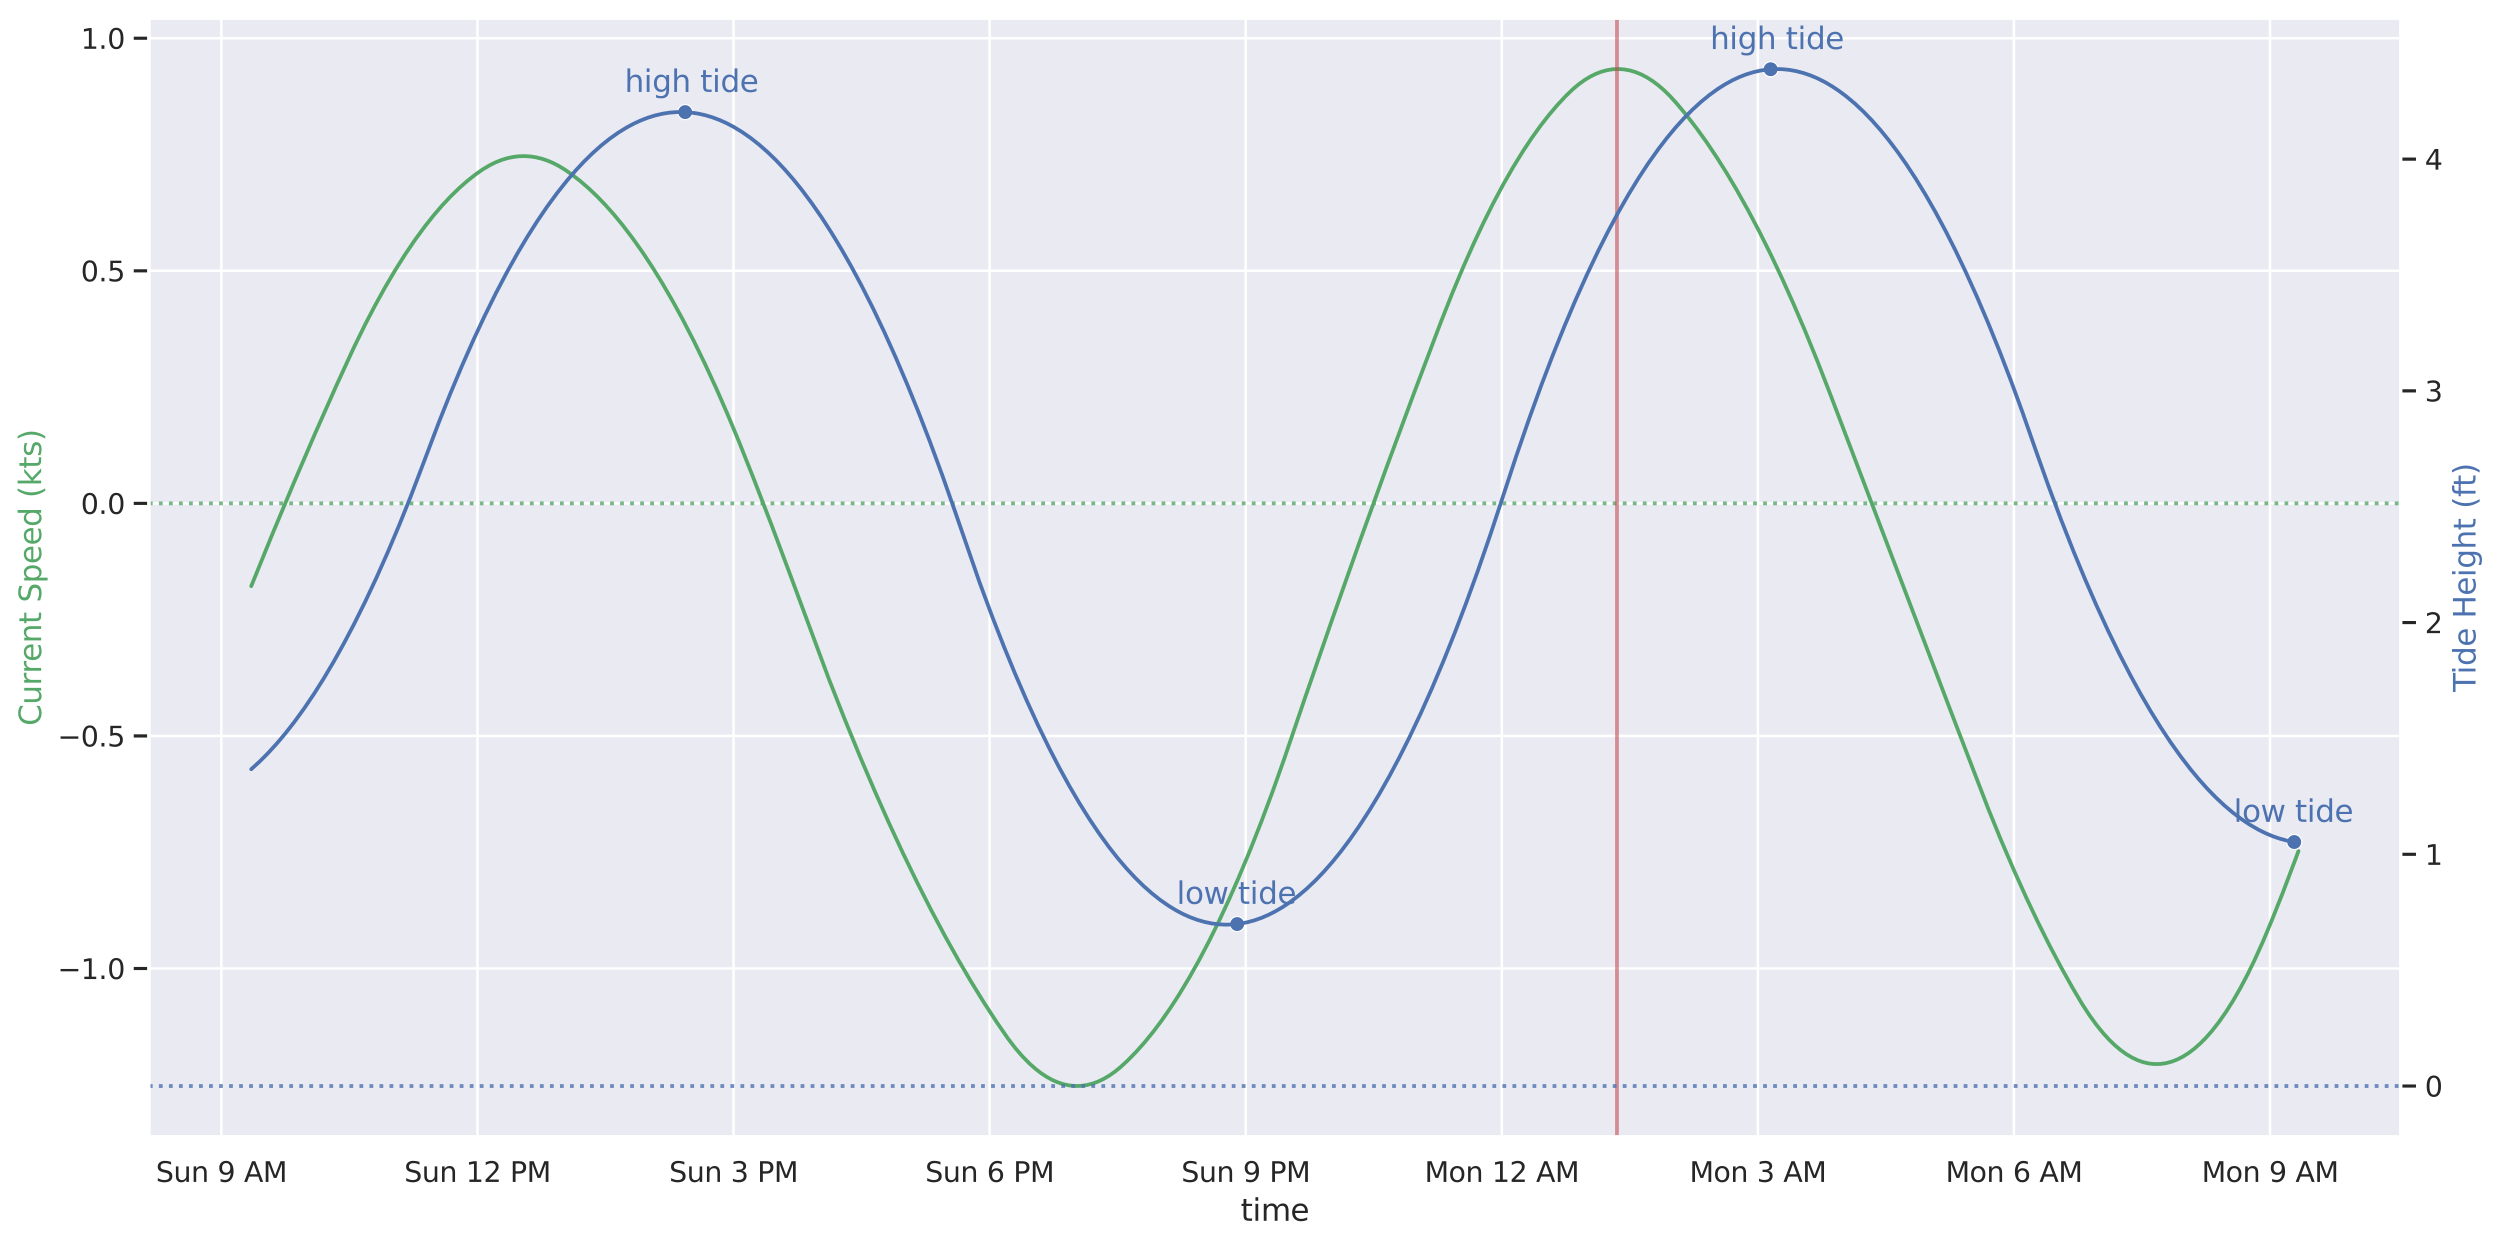 <?xml version="1.0" encoding="utf-8" standalone="no"?>
<!DOCTYPE svg PUBLIC "-//W3C//DTD SVG 1.1//EN"
  "http://www.w3.org/Graphics/SVG/1.1/DTD/svg11.dtd">
<svg xmlns:xlink="http://www.w3.org/1999/xlink" width="991.137pt" height="493.68pt" viewBox="0 0 991.137 493.68" xmlns="http://www.w3.org/2000/svg" version="1.1">
 <defs>
  <style type="text/css">*{stroke-linejoin: round; stroke-linecap: butt}</style>
 </defs>
 <g id="figure_1">
  <g id="patch_1">
   <path d="M 0 493.68 
L 991.137 493.68 
L 991.137 0 
L 0 0 
z
" style="fill: #ffffff"/>
  </g>
  <g id="axes_1">
   <g id="patch_2">
    <path d="M 59.025 450.72 
L 951.825 450.72 
L 951.825 7.2 
L 59.025 7.2 
z
" style="fill: #eaeaf2"/>
   </g>
   <g id="matplotlib.axis_1">
    <g id="xtick_1">
     <g id="line2d_1">
      <path d="M 87.762 450.72 
L 87.762 7.2 
" clip-path="url(#p9cfb0e0f2b)" style="fill: none; stroke: #ffffff; stroke-linecap: round"/>
     </g>
     <g id="text_1">
      <!-- Sun 9 AM -->
      <g style="fill: #262626" transform="translate(61.796 468.578) scale(0.11 -0.11)">
       <defs>
        <path id="DejaVuSans-53" d="M 3425 4513 
L 3425 3897 
Q 3066 4069 2747 4153 
Q 2428 4238 2131 4238 
Q 1616 4238 1336 4038 
Q 1056 3838 1056 3469 
Q 1056 3159 1242 3001 
Q 1428 2844 1947 2747 
L 2328 2669 
Q 3034 2534 3370 2195 
Q 3706 1856 3706 1288 
Q 3706 609 3251 259 
Q 2797 -91 1919 -91 
Q 1588 -91 1214 -16 
Q 841 59 441 206 
L 441 856 
Q 825 641 1194 531 
Q 1563 422 1919 422 
Q 2459 422 2753 634 
Q 3047 847 3047 1241 
Q 3047 1584 2836 1778 
Q 2625 1972 2144 2069 
L 1759 2144 
Q 1053 2284 737 2584 
Q 422 2884 422 3419 
Q 422 4038 858 4394 
Q 1294 4750 2059 4750 
Q 2388 4750 2728 4690 
Q 3069 4631 3425 4513 
z
" transform="scale(0.016)"/>
        <path id="DejaVuSans-75" d="M 544 1381 
L 544 3500 
L 1119 3500 
L 1119 1403 
Q 1119 906 1312 657 
Q 1506 409 1894 409 
Q 2359 409 2629 706 
Q 2900 1003 2900 1516 
L 2900 3500 
L 3475 3500 
L 3475 0 
L 2900 0 
L 2900 538 
Q 2691 219 2414 64 
Q 2138 -91 1772 -91 
Q 1169 -91 856 284 
Q 544 659 544 1381 
z
M 1991 3584 
L 1991 3584 
z
" transform="scale(0.016)"/>
        <path id="DejaVuSans-6e" d="M 3513 2113 
L 3513 0 
L 2938 0 
L 2938 2094 
Q 2938 2591 2744 2837 
Q 2550 3084 2163 3084 
Q 1697 3084 1428 2787 
Q 1159 2491 1159 1978 
L 1159 0 
L 581 0 
L 581 3500 
L 1159 3500 
L 1159 2956 
Q 1366 3272 1645 3428 
Q 1925 3584 2291 3584 
Q 2894 3584 3203 3211 
Q 3513 2838 3513 2113 
z
" transform="scale(0.016)"/>
        <path id="DejaVuSans-20" transform="scale(0.016)"/>
        <path id="DejaVuSans-39" d="M 703 97 
L 703 672 
Q 941 559 1184 500 
Q 1428 441 1663 441 
Q 2288 441 2617 861 
Q 2947 1281 2994 2138 
Q 2813 1869 2534 1725 
Q 2256 1581 1919 1581 
Q 1219 1581 811 2004 
Q 403 2428 403 3163 
Q 403 3881 828 4315 
Q 1253 4750 1959 4750 
Q 2769 4750 3195 4129 
Q 3622 3509 3622 2328 
Q 3622 1225 3098 567 
Q 2575 -91 1691 -91 
Q 1453 -91 1209 -44 
Q 966 3 703 97 
z
M 1959 2075 
Q 2384 2075 2632 2365 
Q 2881 2656 2881 3163 
Q 2881 3666 2632 3958 
Q 2384 4250 1959 4250 
Q 1534 4250 1286 3958 
Q 1038 3666 1038 3163 
Q 1038 2656 1286 2365 
Q 1534 2075 1959 2075 
z
" transform="scale(0.016)"/>
        <path id="DejaVuSans-41" d="M 2188 4044 
L 1331 1722 
L 3047 1722 
L 2188 4044 
z
M 1831 4666 
L 2547 4666 
L 4325 0 
L 3669 0 
L 3244 1197 
L 1141 1197 
L 716 0 
L 50 0 
L 1831 4666 
z
" transform="scale(0.016)"/>
        <path id="DejaVuSans-4d" d="M 628 4666 
L 1569 4666 
L 2759 1491 
L 3956 4666 
L 4897 4666 
L 4897 0 
L 4281 0 
L 4281 4097 
L 3078 897 
L 2444 897 
L 1241 4097 
L 1241 0 
L 628 0 
L 628 4666 
z
" transform="scale(0.016)"/>
       </defs>
       <use xlink:href="#DejaVuSans-53"/>
       <use xlink:href="#DejaVuSans-75" x="63.477"/>
       <use xlink:href="#DejaVuSans-6e" x="126.855"/>
       <use xlink:href="#DejaVuSans-20" x="190.234"/>
       <use xlink:href="#DejaVuSans-39" x="222.021"/>
       <use xlink:href="#DejaVuSans-20" x="285.645"/>
       <use xlink:href="#DejaVuSans-41" x="317.432"/>
       <use xlink:href="#DejaVuSans-4d" x="385.84"/>
      </g>
     </g>
    </g>
    <g id="xtick_2">
     <g id="line2d_2">
      <path d="M 189.287 450.72 
L 189.287 7.2 
" clip-path="url(#p9cfb0e0f2b)" style="fill: none; stroke: #ffffff; stroke-linecap: round"/>
     </g>
     <g id="text_2">
      <!-- Sun 12 PM -->
      <g style="fill: #262626" transform="translate(160.268 468.578) scale(0.11 -0.11)">
       <defs>
        <path id="DejaVuSans-31" d="M 794 531 
L 1825 531 
L 1825 4091 
L 703 3866 
L 703 4441 
L 1819 4666 
L 2450 4666 
L 2450 531 
L 3481 531 
L 3481 0 
L 794 0 
L 794 531 
z
" transform="scale(0.016)"/>
        <path id="DejaVuSans-32" d="M 1228 531 
L 3431 531 
L 3431 0 
L 469 0 
L 469 531 
Q 828 903 1448 1529 
Q 2069 2156 2228 2338 
Q 2531 2678 2651 2914 
Q 2772 3150 2772 3378 
Q 2772 3750 2511 3984 
Q 2250 4219 1831 4219 
Q 1534 4219 1204 4116 
Q 875 4013 500 3803 
L 500 4441 
Q 881 4594 1212 4672 
Q 1544 4750 1819 4750 
Q 2544 4750 2975 4387 
Q 3406 4025 3406 3419 
Q 3406 3131 3298 2873 
Q 3191 2616 2906 2266 
Q 2828 2175 2409 1742 
Q 1991 1309 1228 531 
z
" transform="scale(0.016)"/>
        <path id="DejaVuSans-50" d="M 1259 4147 
L 1259 2394 
L 2053 2394 
Q 2494 2394 2734 2622 
Q 2975 2850 2975 3272 
Q 2975 3691 2734 3919 
Q 2494 4147 2053 4147 
L 1259 4147 
z
M 628 4666 
L 2053 4666 
Q 2838 4666 3239 4311 
Q 3641 3956 3641 3272 
Q 3641 2581 3239 2228 
Q 2838 1875 2053 1875 
L 1259 1875 
L 1259 0 
L 628 0 
L 628 4666 
z
" transform="scale(0.016)"/>
       </defs>
       <use xlink:href="#DejaVuSans-53"/>
       <use xlink:href="#DejaVuSans-75" x="63.477"/>
       <use xlink:href="#DejaVuSans-6e" x="126.855"/>
       <use xlink:href="#DejaVuSans-20" x="190.234"/>
       <use xlink:href="#DejaVuSans-31" x="222.021"/>
       <use xlink:href="#DejaVuSans-32" x="285.645"/>
       <use xlink:href="#DejaVuSans-20" x="349.268"/>
       <use xlink:href="#DejaVuSans-50" x="381.055"/>
       <use xlink:href="#DejaVuSans-4d" x="441.357"/>
      </g>
     </g>
    </g>
    <g id="xtick_3">
     <g id="line2d_3">
      <path d="M 290.812 450.72 
L 290.812 7.2 
" clip-path="url(#p9cfb0e0f2b)" style="fill: none; stroke: #ffffff; stroke-linecap: round"/>
     </g>
     <g id="text_3">
      <!-- Sun 3 PM -->
      <g style="fill: #262626" transform="translate(265.292 468.578) scale(0.11 -0.11)">
       <defs>
        <path id="DejaVuSans-33" d="M 2597 2516 
Q 3050 2419 3304 2112 
Q 3559 1806 3559 1356 
Q 3559 666 3084 287 
Q 2609 -91 1734 -91 
Q 1441 -91 1130 -33 
Q 819 25 488 141 
L 488 750 
Q 750 597 1062 519 
Q 1375 441 1716 441 
Q 2309 441 2620 675 
Q 2931 909 2931 1356 
Q 2931 1769 2642 2001 
Q 2353 2234 1838 2234 
L 1294 2234 
L 1294 2753 
L 1863 2753 
Q 2328 2753 2575 2939 
Q 2822 3125 2822 3475 
Q 2822 3834 2567 4026 
Q 2313 4219 1838 4219 
Q 1578 4219 1281 4162 
Q 984 4106 628 3988 
L 628 4550 
Q 988 4650 1302 4700 
Q 1616 4750 1894 4750 
Q 2613 4750 3031 4423 
Q 3450 4097 3450 3541 
Q 3450 3153 3228 2886 
Q 3006 2619 2597 2516 
z
" transform="scale(0.016)"/>
       </defs>
       <use xlink:href="#DejaVuSans-53"/>
       <use xlink:href="#DejaVuSans-75" x="63.477"/>
       <use xlink:href="#DejaVuSans-6e" x="126.855"/>
       <use xlink:href="#DejaVuSans-20" x="190.234"/>
       <use xlink:href="#DejaVuSans-33" x="222.021"/>
       <use xlink:href="#DejaVuSans-20" x="285.645"/>
       <use xlink:href="#DejaVuSans-50" x="317.432"/>
       <use xlink:href="#DejaVuSans-4d" x="377.734"/>
      </g>
     </g>
    </g>
    <g id="xtick_4">
     <g id="line2d_4">
      <path d="M 392.337 450.72 
L 392.337 7.2 
" clip-path="url(#p9cfb0e0f2b)" style="fill: none; stroke: #ffffff; stroke-linecap: round"/>
     </g>
     <g id="text_4">
      <!-- Sun 6 PM -->
      <g style="fill: #262626" transform="translate(366.817 468.578) scale(0.11 -0.11)">
       <defs>
        <path id="DejaVuSans-36" d="M 2113 2584 
Q 1688 2584 1439 2293 
Q 1191 2003 1191 1497 
Q 1191 994 1439 701 
Q 1688 409 2113 409 
Q 2538 409 2786 701 
Q 3034 994 3034 1497 
Q 3034 2003 2786 2293 
Q 2538 2584 2113 2584 
z
M 3366 4563 
L 3366 3988 
Q 3128 4100 2886 4159 
Q 2644 4219 2406 4219 
Q 1781 4219 1451 3797 
Q 1122 3375 1075 2522 
Q 1259 2794 1537 2939 
Q 1816 3084 2150 3084 
Q 2853 3084 3261 2657 
Q 3669 2231 3669 1497 
Q 3669 778 3244 343 
Q 2819 -91 2113 -91 
Q 1303 -91 875 529 
Q 447 1150 447 2328 
Q 447 3434 972 4092 
Q 1497 4750 2381 4750 
Q 2619 4750 2861 4703 
Q 3103 4656 3366 4563 
z
" transform="scale(0.016)"/>
       </defs>
       <use xlink:href="#DejaVuSans-53"/>
       <use xlink:href="#DejaVuSans-75" x="63.477"/>
       <use xlink:href="#DejaVuSans-6e" x="126.855"/>
       <use xlink:href="#DejaVuSans-20" x="190.234"/>
       <use xlink:href="#DejaVuSans-36" x="222.021"/>
       <use xlink:href="#DejaVuSans-20" x="285.645"/>
       <use xlink:href="#DejaVuSans-50" x="317.432"/>
       <use xlink:href="#DejaVuSans-4d" x="377.734"/>
      </g>
     </g>
    </g>
    <g id="xtick_5">
     <g id="line2d_5">
      <path d="M 493.862 450.72 
L 493.862 7.2 
" clip-path="url(#p9cfb0e0f2b)" style="fill: none; stroke: #ffffff; stroke-linecap: round"/>
     </g>
     <g id="text_5">
      <!-- Sun 9 PM -->
      <g style="fill: #262626" transform="translate(468.342 468.578) scale(0.11 -0.11)">
       <use xlink:href="#DejaVuSans-53"/>
       <use xlink:href="#DejaVuSans-75" x="63.477"/>
       <use xlink:href="#DejaVuSans-6e" x="126.855"/>
       <use xlink:href="#DejaVuSans-20" x="190.234"/>
       <use xlink:href="#DejaVuSans-39" x="222.021"/>
       <use xlink:href="#DejaVuSans-20" x="285.645"/>
       <use xlink:href="#DejaVuSans-50" x="317.432"/>
       <use xlink:href="#DejaVuSans-4d" x="377.734"/>
      </g>
     </g>
    </g>
    <g id="xtick_6">
     <g id="line2d_6">
      <path d="M 595.387 450.72 
L 595.387 7.2 
" clip-path="url(#p9cfb0e0f2b)" style="fill: none; stroke: #ffffff; stroke-linecap: round"/>
     </g>
     <g id="text_6">
      <!-- Mon 12 AM -->
      <g style="fill: #262626" transform="translate(564.788 468.578) scale(0.11 -0.11)">
       <defs>
        <path id="DejaVuSans-6f" d="M 1959 3097 
Q 1497 3097 1228 2736 
Q 959 2375 959 1747 
Q 959 1119 1226 758 
Q 1494 397 1959 397 
Q 2419 397 2687 759 
Q 2956 1122 2956 1747 
Q 2956 2369 2687 2733 
Q 2419 3097 1959 3097 
z
M 1959 3584 
Q 2709 3584 3137 3096 
Q 3566 2609 3566 1747 
Q 3566 888 3137 398 
Q 2709 -91 1959 -91 
Q 1206 -91 779 398 
Q 353 888 353 1747 
Q 353 2609 779 3096 
Q 1206 3584 1959 3584 
z
" transform="scale(0.016)"/>
       </defs>
       <use xlink:href="#DejaVuSans-4d"/>
       <use xlink:href="#DejaVuSans-6f" x="86.279"/>
       <use xlink:href="#DejaVuSans-6e" x="147.461"/>
       <use xlink:href="#DejaVuSans-20" x="210.84"/>
       <use xlink:href="#DejaVuSans-31" x="242.627"/>
       <use xlink:href="#DejaVuSans-32" x="306.25"/>
       <use xlink:href="#DejaVuSans-20" x="369.873"/>
       <use xlink:href="#DejaVuSans-41" x="401.66"/>
       <use xlink:href="#DejaVuSans-4d" x="470.068"/>
      </g>
     </g>
    </g>
    <g id="xtick_7">
     <g id="line2d_7">
      <path d="M 696.912 450.72 
L 696.912 7.2 
" clip-path="url(#p9cfb0e0f2b)" style="fill: none; stroke: #ffffff; stroke-linecap: round"/>
     </g>
     <g id="text_7">
      <!-- Mon 3 AM -->
      <g style="fill: #262626" transform="translate(669.813 468.578) scale(0.11 -0.11)">
       <use xlink:href="#DejaVuSans-4d"/>
       <use xlink:href="#DejaVuSans-6f" x="86.279"/>
       <use xlink:href="#DejaVuSans-6e" x="147.461"/>
       <use xlink:href="#DejaVuSans-20" x="210.84"/>
       <use xlink:href="#DejaVuSans-33" x="242.627"/>
       <use xlink:href="#DejaVuSans-20" x="306.25"/>
       <use xlink:href="#DejaVuSans-41" x="338.037"/>
       <use xlink:href="#DejaVuSans-4d" x="406.445"/>
      </g>
     </g>
    </g>
    <g id="xtick_8">
     <g id="line2d_8">
      <path d="M 798.437 450.72 
L 798.437 7.2 
" clip-path="url(#p9cfb0e0f2b)" style="fill: none; stroke: #ffffff; stroke-linecap: round"/>
     </g>
     <g id="text_8">
      <!-- Mon 6 AM -->
      <g style="fill: #262626" transform="translate(771.338 468.578) scale(0.11 -0.11)">
       <use xlink:href="#DejaVuSans-4d"/>
       <use xlink:href="#DejaVuSans-6f" x="86.279"/>
       <use xlink:href="#DejaVuSans-6e" x="147.461"/>
       <use xlink:href="#DejaVuSans-20" x="210.84"/>
       <use xlink:href="#DejaVuSans-36" x="242.627"/>
       <use xlink:href="#DejaVuSans-20" x="306.25"/>
       <use xlink:href="#DejaVuSans-41" x="338.037"/>
       <use xlink:href="#DejaVuSans-4d" x="406.445"/>
      </g>
     </g>
    </g>
    <g id="xtick_9">
     <g id="line2d_9">
      <path d="M 899.962 450.72 
L 899.962 7.2 
" clip-path="url(#p9cfb0e0f2b)" style="fill: none; stroke: #ffffff; stroke-linecap: round"/>
     </g>
     <g id="text_9">
      <!-- Mon 9 AM -->
      <g style="fill: #262626" transform="translate(872.863 468.578) scale(0.11 -0.11)">
       <use xlink:href="#DejaVuSans-4d"/>
       <use xlink:href="#DejaVuSans-6f" x="86.279"/>
       <use xlink:href="#DejaVuSans-6e" x="147.461"/>
       <use xlink:href="#DejaVuSans-20" x="210.84"/>
       <use xlink:href="#DejaVuSans-39" x="242.627"/>
       <use xlink:href="#DejaVuSans-20" x="306.25"/>
       <use xlink:href="#DejaVuSans-41" x="338.037"/>
       <use xlink:href="#DejaVuSans-4d" x="406.445"/>
      </g>
     </g>
    </g>
    <g id="text_10">
     <!-- time -->
     <g style="fill: #262626" transform="translate(491.87 483.984) scale(0.12 -0.12)">
      <defs>
       <path id="DejaVuSans-74" d="M 1172 4494 
L 1172 3500 
L 2356 3500 
L 2356 3053 
L 1172 3053 
L 1172 1153 
Q 1172 725 1289 603 
Q 1406 481 1766 481 
L 2356 481 
L 2356 0 
L 1766 0 
Q 1100 0 847 248 
Q 594 497 594 1153 
L 594 3053 
L 172 3053 
L 172 3500 
L 594 3500 
L 594 4494 
L 1172 4494 
z
" transform="scale(0.016)"/>
       <path id="DejaVuSans-69" d="M 603 3500 
L 1178 3500 
L 1178 0 
L 603 0 
L 603 3500 
z
M 603 4863 
L 1178 4863 
L 1178 4134 
L 603 4134 
L 603 4863 
z
" transform="scale(0.016)"/>
       <path id="DejaVuSans-6d" d="M 3328 2828 
Q 3544 3216 3844 3400 
Q 4144 3584 4550 3584 
Q 5097 3584 5394 3201 
Q 5691 2819 5691 2113 
L 5691 0 
L 5113 0 
L 5113 2094 
Q 5113 2597 4934 2840 
Q 4756 3084 4391 3084 
Q 3944 3084 3684 2787 
Q 3425 2491 3425 1978 
L 3425 0 
L 2847 0 
L 2847 2094 
Q 2847 2600 2669 2842 
Q 2491 3084 2119 3084 
Q 1678 3084 1418 2786 
Q 1159 2488 1159 1978 
L 1159 0 
L 581 0 
L 581 3500 
L 1159 3500 
L 1159 2956 
Q 1356 3278 1631 3431 
Q 1906 3584 2284 3584 
Q 2666 3584 2933 3390 
Q 3200 3197 3328 2828 
z
" transform="scale(0.016)"/>
       <path id="DejaVuSans-65" d="M 3597 1894 
L 3597 1613 
L 953 1613 
Q 991 1019 1311 708 
Q 1631 397 2203 397 
Q 2534 397 2845 478 
Q 3156 559 3463 722 
L 3463 178 
Q 3153 47 2828 -22 
Q 2503 -91 2169 -91 
Q 1331 -91 842 396 
Q 353 884 353 1716 
Q 353 2575 817 3079 
Q 1281 3584 2069 3584 
Q 2775 3584 3186 3129 
Q 3597 2675 3597 1894 
z
M 3022 2063 
Q 3016 2534 2758 2815 
Q 2500 3097 2075 3097 
Q 1594 3097 1305 2825 
Q 1016 2553 972 2059 
L 3022 2063 
z
" transform="scale(0.016)"/>
      </defs>
      <use xlink:href="#DejaVuSans-74"/>
      <use xlink:href="#DejaVuSans-69" x="39.209"/>
      <use xlink:href="#DejaVuSans-6d" x="66.992"/>
      <use xlink:href="#DejaVuSans-65" x="164.404"/>
     </g>
    </g>
   </g>
   <g id="matplotlib.axis_2">
    <g id="ytick_1">
     <g id="line2d_10">
      <path d="M 59.025 383.968 
L 951.825 383.968 
" clip-path="url(#p9cfb0e0f2b)" style="fill: none; stroke: #ffffff; stroke-linecap: round"/>
     </g>
     <g id="line2d_11">
      <defs>
       <path id="md23dcc9865" d="M 0 0 
L -6 0 
" style="stroke: #262626; stroke-width: 1.25"/>
      </defs>
      <g>
       <use xlink:href="#md23dcc9865" x="59.025" y="383.968" style="fill: #262626; stroke: #262626; stroke-width: 1.25"/>
      </g>
     </g>
     <g id="text_11">
      <!-- −1.0 -->
      <g style="fill: #262626" transform="translate(22.814 388.147) scale(0.11 -0.11)">
       <defs>
        <path id="DejaVuSans-2212" d="M 678 2272 
L 4684 2272 
L 4684 1741 
L 678 1741 
L 678 2272 
z
" transform="scale(0.016)"/>
        <path id="DejaVuSans-2e" d="M 684 794 
L 1344 794 
L 1344 0 
L 684 0 
L 684 794 
z
" transform="scale(0.016)"/>
        <path id="DejaVuSans-30" d="M 2034 4250 
Q 1547 4250 1301 3770 
Q 1056 3291 1056 2328 
Q 1056 1369 1301 889 
Q 1547 409 2034 409 
Q 2525 409 2770 889 
Q 3016 1369 3016 2328 
Q 3016 3291 2770 3770 
Q 2525 4250 2034 4250 
z
M 2034 4750 
Q 2819 4750 3233 4129 
Q 3647 3509 3647 2328 
Q 3647 1150 3233 529 
Q 2819 -91 2034 -91 
Q 1250 -91 836 529 
Q 422 1150 422 2328 
Q 422 3509 836 4129 
Q 1250 4750 2034 4750 
z
" transform="scale(0.016)"/>
       </defs>
       <use xlink:href="#DejaVuSans-2212"/>
       <use xlink:href="#DejaVuSans-31" x="83.789"/>
       <use xlink:href="#DejaVuSans-2e" x="147.412"/>
       <use xlink:href="#DejaVuSans-30" x="179.199"/>
      </g>
     </g>
    </g>
    <g id="ytick_2">
     <g id="line2d_12">
      <path d="M 59.025 291.768 
L 951.825 291.768 
" clip-path="url(#p9cfb0e0f2b)" style="fill: none; stroke: #ffffff; stroke-linecap: round"/>
     </g>
     <g id="line2d_13">
      <g>
       <use xlink:href="#md23dcc9865" x="59.025" y="291.768" style="fill: #262626; stroke: #262626; stroke-width: 1.25"/>
      </g>
     </g>
     <g id="text_12">
      <!-- −0.5 -->
      <g style="fill: #262626" transform="translate(22.814 295.947) scale(0.11 -0.11)">
       <defs>
        <path id="DejaVuSans-35" d="M 691 4666 
L 3169 4666 
L 3169 4134 
L 1269 4134 
L 1269 2991 
Q 1406 3038 1543 3061 
Q 1681 3084 1819 3084 
Q 2600 3084 3056 2656 
Q 3513 2228 3513 1497 
Q 3513 744 3044 326 
Q 2575 -91 1722 -91 
Q 1428 -91 1123 -41 
Q 819 9 494 109 
L 494 744 
Q 775 591 1075 516 
Q 1375 441 1709 441 
Q 2250 441 2565 725 
Q 2881 1009 2881 1497 
Q 2881 1984 2565 2268 
Q 2250 2553 1709 2553 
Q 1456 2553 1204 2497 
Q 953 2441 691 2322 
L 691 4666 
z
" transform="scale(0.016)"/>
       </defs>
       <use xlink:href="#DejaVuSans-2212"/>
       <use xlink:href="#DejaVuSans-30" x="83.789"/>
       <use xlink:href="#DejaVuSans-2e" x="147.412"/>
       <use xlink:href="#DejaVuSans-35" x="179.199"/>
      </g>
     </g>
    </g>
    <g id="ytick_3">
     <g id="line2d_14">
      <path d="M 59.025 199.567 
L 951.825 199.567 
" clip-path="url(#p9cfb0e0f2b)" style="fill: none; stroke: #ffffff; stroke-linecap: round"/>
     </g>
     <g id="line2d_15">
      <g>
       <use xlink:href="#md23dcc9865" x="59.025" y="199.567" style="fill: #262626; stroke: #262626; stroke-width: 1.25"/>
      </g>
     </g>
     <g id="text_13">
      <!-- 0.0 -->
      <g style="fill: #262626" transform="translate(32.031 203.746) scale(0.11 -0.11)">
       <use xlink:href="#DejaVuSans-30"/>
       <use xlink:href="#DejaVuSans-2e" x="63.623"/>
       <use xlink:href="#DejaVuSans-30" x="95.41"/>
      </g>
     </g>
    </g>
    <g id="ytick_4">
     <g id="line2d_16">
      <path d="M 59.025 107.367 
L 951.825 107.367 
" clip-path="url(#p9cfb0e0f2b)" style="fill: none; stroke: #ffffff; stroke-linecap: round"/>
     </g>
     <g id="line2d_17">
      <g>
       <use xlink:href="#md23dcc9865" x="59.025" y="107.367" style="fill: #262626; stroke: #262626; stroke-width: 1.25"/>
      </g>
     </g>
     <g id="text_14">
      <!-- 0.5 -->
      <g style="fill: #262626" transform="translate(32.031 111.546) scale(0.11 -0.11)">
       <use xlink:href="#DejaVuSans-30"/>
       <use xlink:href="#DejaVuSans-2e" x="63.623"/>
       <use xlink:href="#DejaVuSans-35" x="95.41"/>
      </g>
     </g>
    </g>
    <g id="ytick_5">
     <g id="line2d_18">
      <path d="M 59.025 15.166 
L 951.825 15.166 
" clip-path="url(#p9cfb0e0f2b)" style="fill: none; stroke: #ffffff; stroke-linecap: round"/>
     </g>
     <g id="line2d_19">
      <g>
       <use xlink:href="#md23dcc9865" x="59.025" y="15.166" style="fill: #262626; stroke: #262626; stroke-width: 1.25"/>
      </g>
     </g>
     <g id="text_15">
      <!-- 1.0 -->
      <g style="fill: #262626" transform="translate(32.031 19.345) scale(0.11 -0.11)">
       <use xlink:href="#DejaVuSans-31"/>
       <use xlink:href="#DejaVuSans-2e" x="63.623"/>
       <use xlink:href="#DejaVuSans-30" x="95.41"/>
      </g>
     </g>
    </g>
    <g id="text_16">
     <!-- Current Speed (kts) -->
     <g style="fill: #55a868" transform="translate(16.318 287.751) rotate(-90) scale(0.12 -0.12)">
      <defs>
       <path id="DejaVuSans-43" d="M 4122 4306 
L 4122 3641 
Q 3803 3938 3442 4084 
Q 3081 4231 2675 4231 
Q 1875 4231 1450 3742 
Q 1025 3253 1025 2328 
Q 1025 1406 1450 917 
Q 1875 428 2675 428 
Q 3081 428 3442 575 
Q 3803 722 4122 1019 
L 4122 359 
Q 3791 134 3420 21 
Q 3050 -91 2638 -91 
Q 1578 -91 968 557 
Q 359 1206 359 2328 
Q 359 3453 968 4101 
Q 1578 4750 2638 4750 
Q 3056 4750 3426 4639 
Q 3797 4528 4122 4306 
z
" transform="scale(0.016)"/>
       <path id="DejaVuSans-72" d="M 2631 2963 
Q 2534 3019 2420 3045 
Q 2306 3072 2169 3072 
Q 1681 3072 1420 2755 
Q 1159 2438 1159 1844 
L 1159 0 
L 581 0 
L 581 3500 
L 1159 3500 
L 1159 2956 
Q 1341 3275 1631 3429 
Q 1922 3584 2338 3584 
Q 2397 3584 2469 3576 
Q 2541 3569 2628 3553 
L 2631 2963 
z
" transform="scale(0.016)"/>
       <path id="DejaVuSans-70" d="M 1159 525 
L 1159 -1331 
L 581 -1331 
L 581 3500 
L 1159 3500 
L 1159 2969 
Q 1341 3281 1617 3432 
Q 1894 3584 2278 3584 
Q 2916 3584 3314 3078 
Q 3713 2572 3713 1747 
Q 3713 922 3314 415 
Q 2916 -91 2278 -91 
Q 1894 -91 1617 61 
Q 1341 213 1159 525 
z
M 3116 1747 
Q 3116 2381 2855 2742 
Q 2594 3103 2138 3103 
Q 1681 3103 1420 2742 
Q 1159 2381 1159 1747 
Q 1159 1113 1420 752 
Q 1681 391 2138 391 
Q 2594 391 2855 752 
Q 3116 1113 3116 1747 
z
" transform="scale(0.016)"/>
       <path id="DejaVuSans-64" d="M 2906 2969 
L 2906 4863 
L 3481 4863 
L 3481 0 
L 2906 0 
L 2906 525 
Q 2725 213 2448 61 
Q 2172 -91 1784 -91 
Q 1150 -91 751 415 
Q 353 922 353 1747 
Q 353 2572 751 3078 
Q 1150 3584 1784 3584 
Q 2172 3584 2448 3432 
Q 2725 3281 2906 2969 
z
M 947 1747 
Q 947 1113 1208 752 
Q 1469 391 1925 391 
Q 2381 391 2643 752 
Q 2906 1113 2906 1747 
Q 2906 2381 2643 2742 
Q 2381 3103 1925 3103 
Q 1469 3103 1208 2742 
Q 947 2381 947 1747 
z
" transform="scale(0.016)"/>
       <path id="DejaVuSans-28" d="M 1984 4856 
Q 1566 4138 1362 3434 
Q 1159 2731 1159 2009 
Q 1159 1288 1364 580 
Q 1569 -128 1984 -844 
L 1484 -844 
Q 1016 -109 783 600 
Q 550 1309 550 2009 
Q 550 2706 781 3412 
Q 1013 4119 1484 4856 
L 1984 4856 
z
" transform="scale(0.016)"/>
       <path id="DejaVuSans-6b" d="M 581 4863 
L 1159 4863 
L 1159 1991 
L 2875 3500 
L 3609 3500 
L 1753 1863 
L 3688 0 
L 2938 0 
L 1159 1709 
L 1159 0 
L 581 0 
L 581 4863 
z
" transform="scale(0.016)"/>
       <path id="DejaVuSans-73" d="M 2834 3397 
L 2834 2853 
Q 2591 2978 2328 3040 
Q 2066 3103 1784 3103 
Q 1356 3103 1142 2972 
Q 928 2841 928 2578 
Q 928 2378 1081 2264 
Q 1234 2150 1697 2047 
L 1894 2003 
Q 2506 1872 2764 1633 
Q 3022 1394 3022 966 
Q 3022 478 2636 193 
Q 2250 -91 1575 -91 
Q 1294 -91 989 -36 
Q 684 19 347 128 
L 347 722 
Q 666 556 975 473 
Q 1284 391 1588 391 
Q 1994 391 2212 530 
Q 2431 669 2431 922 
Q 2431 1156 2273 1281 
Q 2116 1406 1581 1522 
L 1381 1569 
Q 847 1681 609 1914 
Q 372 2147 372 2553 
Q 372 3047 722 3315 
Q 1072 3584 1716 3584 
Q 2034 3584 2315 3537 
Q 2597 3491 2834 3397 
z
" transform="scale(0.016)"/>
       <path id="DejaVuSans-29" d="M 513 4856 
L 1013 4856 
Q 1481 4119 1714 3412 
Q 1947 2706 1947 2009 
Q 1947 1309 1714 600 
Q 1481 -109 1013 -844 
L 513 -844 
Q 928 -128 1133 580 
Q 1338 1288 1338 2009 
Q 1338 2731 1133 3434 
Q 928 4138 513 4856 
z
" transform="scale(0.016)"/>
      </defs>
      <use xlink:href="#DejaVuSans-43"/>
      <use xlink:href="#DejaVuSans-75" x="69.824"/>
      <use xlink:href="#DejaVuSans-72" x="133.203"/>
      <use xlink:href="#DejaVuSans-72" x="172.566"/>
      <use xlink:href="#DejaVuSans-65" x="211.43"/>
      <use xlink:href="#DejaVuSans-6e" x="272.953"/>
      <use xlink:href="#DejaVuSans-74" x="336.332"/>
      <use xlink:href="#DejaVuSans-20" x="375.541"/>
      <use xlink:href="#DejaVuSans-53" x="407.328"/>
      <use xlink:href="#DejaVuSans-70" x="470.805"/>
      <use xlink:href="#DejaVuSans-65" x="534.281"/>
      <use xlink:href="#DejaVuSans-65" x="595.805"/>
      <use xlink:href="#DejaVuSans-64" x="657.328"/>
      <use xlink:href="#DejaVuSans-20" x="720.805"/>
      <use xlink:href="#DejaVuSans-28" x="752.592"/>
      <use xlink:href="#DejaVuSans-6b" x="791.605"/>
      <use xlink:href="#DejaVuSans-74" x="849.516"/>
      <use xlink:href="#DejaVuSans-73" x="888.725"/>
      <use xlink:href="#DejaVuSans-29" x="940.824"/>
     </g>
    </g>
   </g>
   <g id="PolyCollection_1"/>
   <g id="line2d_20">
    <path d="M 99.607 232.375 
L 108.067 211.56 
L 116.528 191.335 
L 124.988 171.701 
L 133.448 152.657 
L 140.217 137.927 
L 144.729 128.72 
L 148.677 121.135 
L 152.625 113.988 
L 156.573 107.281 
L 160.522 101.013 
L 164.47 95.184 
L 168.418 89.795 
L 171.802 85.525 
L 175.186 81.577 
L 178.571 77.952 
L 181.955 74.65 
L 185.339 71.67 
L 188.723 69.013 
L 191.543 67.053 
L 194.363 65.396 
L 196.619 64.3 
L 198.876 63.408 
L 201.132 62.721 
L 203.388 62.238 
L 205.644 61.96 
L 207.9 61.886 
L 210.156 62.017 
L 212.412 62.353 
L 214.668 62.892 
L 216.924 63.637 
L 219.181 64.585 
L 221.437 65.738 
L 223.693 67.096 
L 226.513 69.045 
L 229.897 71.66 
L 233.281 74.575 
L 236.665 77.788 
L 240.05 81.3 
L 243.434 85.111 
L 246.818 89.221 
L 250.766 94.393 
L 254.714 99.973 
L 258.663 105.959 
L 262.611 112.352 
L 266.559 119.152 
L 270.507 126.359 
L 275.019 135.094 
L 279.532 144.359 
L 284.044 154.157 
L 288.556 164.486 
L 293.068 175.346 
L 298.709 189.547 
L 306.041 208.542 
L 313.937 229.634 
L 328.602 269.163 
L 334.806 284.936 
L 341.011 300.074 
L 346.651 313.286 
L 352.291 325.973 
L 357.932 338.136 
L 363.572 349.774 
L 369.212 360.888 
L 374.852 371.477 
L 379.929 380.559 
L 385.005 389.216 
L 390.081 397.448 
L 395.157 405.256 
L 399.67 411.806 
L 402.49 415.481 
L 405.31 418.755 
L 408.13 421.63 
L 410.386 423.641 
L 412.642 425.396 
L 414.898 426.895 
L 417.154 428.137 
L 419.411 429.124 
L 421.667 429.854 
L 423.923 430.328 
L 426.179 430.546 
L 428.435 430.507 
L 430.691 430.212 
L 432.947 429.662 
L 435.203 428.854 
L 437.459 427.791 
L 439.716 426.472 
L 441.972 424.896 
L 444.228 423.064 
L 447.048 420.463 
L 450.432 417.014 
L 453.816 413.211 
L 457.2 409.053 
L 460.585 404.542 
L 463.969 399.677 
L 467.353 394.457 
L 471.301 387.921 
L 475.249 380.902 
L 479.198 373.402 
L 483.146 365.42 
L 487.094 356.956 
L 491.042 348.01 
L 495.554 337.196 
L 500.067 325.752 
L 504.579 313.68 
L 509.091 300.978 
L 517.551 276.17 
L 528.268 245.216 
L 538.985 214.918 
L 549.701 185.276 
L 560.418 156.291 
L 571.134 127.963 
L 575.646 116.532 
L 580.159 105.753 
L 584.107 96.855 
L 588.055 88.457 
L 592.003 80.557 
L 595.951 73.156 
L 599.9 66.254 
L 603.848 59.851 
L 607.232 54.76 
L 610.616 50.035 
L 614 45.677 
L 617.384 41.685 
L 620.769 38.059 
L 623.589 35.344 
L 625.845 33.451 
L 628.101 31.813 
L 630.357 30.431 
L 632.613 29.305 
L 634.869 28.435 
L 637.125 27.821 
L 639.382 27.463 
L 641.638 27.36 
L 643.894 27.513 
L 646.15 27.922 
L 648.406 28.588 
L 650.662 29.508 
L 652.918 30.685 
L 655.174 32.118 
L 657.43 33.806 
L 659.687 35.75 
L 661.943 37.951 
L 664.763 41.051 
L 668.711 45.789 
L 672.659 50.906 
L 676.607 56.404 
L 680.556 62.281 
L 684.504 68.539 
L 688.452 75.177 
L 692.964 83.229 
L 697.476 91.777 
L 701.989 100.821 
L 706.501 110.362 
L 711.013 120.399 
L 715.525 130.933 
L 720.602 143.377 
L 725.678 156.449 
L 773.056 281.073 
L 788.285 320.733 
L 793.361 333.175 
L 798.437 345.021 
L 803.514 356.27 
L 808.026 365.768 
L 812.538 374.795 
L 817.05 383.35 
L 821.563 391.434 
L 825.511 398.101 
L 828.331 402.431 
L 831.151 406.326 
L 833.971 409.786 
L 836.227 412.241 
L 838.483 414.417 
L 840.74 416.316 
L 842.996 417.935 
L 845.252 419.277 
L 847.508 420.34 
L 849.764 421.125 
L 852.02 421.631 
L 854.276 421.86 
L 856.532 421.809 
L 858.788 421.481 
L 861.045 420.874 
L 863.301 419.989 
L 865.557 418.825 
L 867.813 417.384 
L 870.069 415.663 
L 872.325 413.665 
L 874.581 411.388 
L 876.837 408.833 
L 879.657 405.247 
L 882.478 401.227 
L 885.298 396.772 
L 888.118 391.882 
L 890.938 386.557 
L 893.758 380.797 
L 897.142 373.311 
L 900.526 365.217 
L 905.039 353.865 
L 910.115 340.463 
L 911.243 337.393 
L 911.243 337.393 
" clip-path="url(#p9cfb0e0f2b)" style="fill: none; stroke: #55a868; stroke-width: 1.5; stroke-linecap: round"/>
   </g>
   <g id="line2d_21">
    <path d="M 59.025 199.567 
L 951.825 199.567 
" clip-path="url(#p9cfb0e0f2b)" style="fill: none; stroke-dasharray: 1.5,2.475; stroke-dashoffset: 0; stroke: #55a868; stroke-opacity: 0.8; stroke-width: 1.5"/>
   </g>
   <g id="line2d_22">
    <path d="M 641.061 450.72 
L 641.061 7.2 
" clip-path="url(#p9cfb0e0f2b)" style="fill: none; stroke: #c44e52; stroke-opacity: 0.6; stroke-width: 1.5; stroke-linecap: round"/>
   </g>
   <g id="patch_3">
    <path d="M 59.025 450.72 
L 59.025 7.2 
" style="fill: none; stroke: #ffffff; stroke-width: 1.25; stroke-linejoin: miter; stroke-linecap: square"/>
   </g>
   <g id="patch_4">
    <path d="M 951.825 450.72 
L 951.825 7.2 
" style="fill: none; stroke: #ffffff; stroke-width: 1.25; stroke-linejoin: miter; stroke-linecap: square"/>
   </g>
   <g id="patch_5">
    <path d="M 59.025 450.72 
L 951.825 450.72 
" style="fill: none; stroke: #ffffff; stroke-width: 1.25; stroke-linejoin: miter; stroke-linecap: square"/>
   </g>
   <g id="patch_6">
    <path d="M 59.025 7.2 
L 951.825 7.2 
" style="fill: none; stroke: #ffffff; stroke-width: 1.25; stroke-linejoin: miter; stroke-linecap: square"/>
   </g>
  </g>
  <g id="axes_2">
   <g id="matplotlib.axis_3">
    <g id="ytick_6">
     <g id="line2d_23">
      <defs>
       <path id="m4a418a70da" d="M 0 0 
L 6 0 
" style="stroke: #262626; stroke-width: 1.25"/>
      </defs>
      <g>
       <use xlink:href="#m4a418a70da" x="951.825" y="430.56" style="fill: #262626; stroke: #262626; stroke-width: 1.25"/>
      </g>
     </g>
     <g id="text_17">
      <!-- 0 -->
      <g style="fill: #262626" transform="translate(961.325 434.739) scale(0.11 -0.11)">
       <use xlink:href="#DejaVuSans-30"/>
      </g>
     </g>
    </g>
    <g id="ytick_7">
     <g id="line2d_24">
      <g>
       <use xlink:href="#m4a418a70da" x="951.825" y="338.693" style="fill: #262626; stroke: #262626; stroke-width: 1.25"/>
      </g>
     </g>
     <g id="text_18">
      <!-- 1 -->
      <g style="fill: #262626" transform="translate(961.325 342.872) scale(0.11 -0.11)">
       <use xlink:href="#DejaVuSans-31"/>
      </g>
     </g>
    </g>
    <g id="ytick_8">
     <g id="line2d_25">
      <g>
       <use xlink:href="#m4a418a70da" x="951.825" y="246.826" style="fill: #262626; stroke: #262626; stroke-width: 1.25"/>
      </g>
     </g>
     <g id="text_19">
      <!-- 2 -->
      <g style="fill: #262626" transform="translate(961.325 251.006) scale(0.11 -0.11)">
       <use xlink:href="#DejaVuSans-32"/>
      </g>
     </g>
    </g>
    <g id="ytick_9">
     <g id="line2d_26">
      <g>
       <use xlink:href="#m4a418a70da" x="951.825" y="154.96" style="fill: #262626; stroke: #262626; stroke-width: 1.25"/>
      </g>
     </g>
     <g id="text_20">
      <!-- 3 -->
      <g style="fill: #262626" transform="translate(961.325 159.139) scale(0.11 -0.11)">
       <use xlink:href="#DejaVuSans-33"/>
      </g>
     </g>
    </g>
    <g id="ytick_10">
     <g id="line2d_27">
      <g>
       <use xlink:href="#m4a418a70da" x="951.825" y="63.093" style="fill: #262626; stroke: #262626; stroke-width: 1.25"/>
      </g>
     </g>
     <g id="text_21">
      <!-- 4 -->
      <g style="fill: #262626" transform="translate(961.325 67.272) scale(0.11 -0.11)">
       <defs>
        <path id="DejaVuSans-34" d="M 2419 4116 
L 825 1625 
L 2419 1625 
L 2419 4116 
z
M 2253 4666 
L 3047 4666 
L 3047 1625 
L 3713 1625 
L 3713 1100 
L 3047 1100 
L 3047 0 
L 2419 0 
L 2419 1100 
L 313 1100 
L 313 1709 
L 2253 4666 
z
" transform="scale(0.016)"/>
       </defs>
       <use xlink:href="#DejaVuSans-34"/>
      </g>
     </g>
    </g>
    <g id="text_22">
     <!-- Tide Height (ft) -->
     <g style="fill: #4c72b0" transform="translate(981.442 274.295) rotate(-90) scale(0.12 -0.12)">
      <defs>
       <path id="DejaVuSans-54" d="M -19 4666 
L 3928 4666 
L 3928 4134 
L 2272 4134 
L 2272 0 
L 1638 0 
L 1638 4134 
L -19 4134 
L -19 4666 
z
" transform="scale(0.016)"/>
       <path id="DejaVuSans-48" d="M 628 4666 
L 1259 4666 
L 1259 2753 
L 3553 2753 
L 3553 4666 
L 4184 4666 
L 4184 0 
L 3553 0 
L 3553 2222 
L 1259 2222 
L 1259 0 
L 628 0 
L 628 4666 
z
" transform="scale(0.016)"/>
       <path id="DejaVuSans-67" d="M 2906 1791 
Q 2906 2416 2648 2759 
Q 2391 3103 1925 3103 
Q 1463 3103 1205 2759 
Q 947 2416 947 1791 
Q 947 1169 1205 825 
Q 1463 481 1925 481 
Q 2391 481 2648 825 
Q 2906 1169 2906 1791 
z
M 3481 434 
Q 3481 -459 3084 -895 
Q 2688 -1331 1869 -1331 
Q 1566 -1331 1297 -1286 
Q 1028 -1241 775 -1147 
L 775 -588 
Q 1028 -725 1275 -790 
Q 1522 -856 1778 -856 
Q 2344 -856 2625 -561 
Q 2906 -266 2906 331 
L 2906 616 
Q 2728 306 2450 153 
Q 2172 0 1784 0 
Q 1141 0 747 490 
Q 353 981 353 1791 
Q 353 2603 747 3093 
Q 1141 3584 1784 3584 
Q 2172 3584 2450 3431 
Q 2728 3278 2906 2969 
L 2906 3500 
L 3481 3500 
L 3481 434 
z
" transform="scale(0.016)"/>
       <path id="DejaVuSans-68" d="M 3513 2113 
L 3513 0 
L 2938 0 
L 2938 2094 
Q 2938 2591 2744 2837 
Q 2550 3084 2163 3084 
Q 1697 3084 1428 2787 
Q 1159 2491 1159 1978 
L 1159 0 
L 581 0 
L 581 4863 
L 1159 4863 
L 1159 2956 
Q 1366 3272 1645 3428 
Q 1925 3584 2291 3584 
Q 2894 3584 3203 3211 
Q 3513 2838 3513 2113 
z
" transform="scale(0.016)"/>
       <path id="DejaVuSans-66" d="M 2375 4863 
L 2375 4384 
L 1825 4384 
Q 1516 4384 1395 4259 
Q 1275 4134 1275 3809 
L 1275 3500 
L 2222 3500 
L 2222 3053 
L 1275 3053 
L 1275 0 
L 697 0 
L 697 3053 
L 147 3053 
L 147 3500 
L 697 3500 
L 697 3744 
Q 697 4328 969 4595 
Q 1241 4863 1831 4863 
L 2375 4863 
z
" transform="scale(0.016)"/>
      </defs>
      <use xlink:href="#DejaVuSans-54"/>
      <use xlink:href="#DejaVuSans-69" x="57.959"/>
      <use xlink:href="#DejaVuSans-64" x="85.742"/>
      <use xlink:href="#DejaVuSans-65" x="149.219"/>
      <use xlink:href="#DejaVuSans-20" x="210.742"/>
      <use xlink:href="#DejaVuSans-48" x="242.529"/>
      <use xlink:href="#DejaVuSans-65" x="317.725"/>
      <use xlink:href="#DejaVuSans-69" x="379.248"/>
      <use xlink:href="#DejaVuSans-67" x="407.031"/>
      <use xlink:href="#DejaVuSans-68" x="470.508"/>
      <use xlink:href="#DejaVuSans-74" x="533.887"/>
      <use xlink:href="#DejaVuSans-20" x="573.096"/>
      <use xlink:href="#DejaVuSans-28" x="604.883"/>
      <use xlink:href="#DejaVuSans-66" x="643.896"/>
      <use xlink:href="#DejaVuSans-74" x="677.352"/>
      <use xlink:href="#DejaVuSans-29" x="716.561"/>
     </g>
    </g>
   </g>
   <g id="PolyCollection_2"/>
   <g id="PathCollection_1">
    <path d="M 271.635 47.444 
C 272.431 47.444 273.194 47.128 273.757 46.565 
C 274.319 46.003 274.635 45.239 274.635 44.444 
C 274.635 43.648 274.319 42.885 273.757 42.323 
C 273.194 41.76 272.431 41.444 271.635 41.444 
C 270.84 41.444 270.076 41.76 269.514 42.323 
C 268.951 42.885 268.635 43.648 268.635 44.444 
C 268.635 45.239 268.951 46.003 269.514 46.565 
C 270.076 47.128 270.84 47.444 271.635 47.444 
z
" clip-path="url(#p9cfb0e0f2b)" style="fill: #4c72b0; stroke: #ffffff; stroke-width: 0.48"/>
    <path d="M 490.478 369.345 
C 491.274 369.345 492.037 369.029 492.599 368.466 
C 493.162 367.904 493.478 367.141 493.478 366.345 
C 493.478 365.55 493.162 364.786 492.599 364.224 
C 492.037 363.661 491.274 363.345 490.478 363.345 
C 489.682 363.345 488.919 363.661 488.357 364.224 
C 487.794 364.786 487.478 365.55 487.478 366.345 
C 487.478 367.141 487.794 367.904 488.357 368.466 
C 488.919 369.029 489.682 369.345 490.478 369.345 
z
" clip-path="url(#p9cfb0e0f2b)" style="fill: #4c72b0; stroke: #ffffff; stroke-width: 0.48"/>
    <path d="M 701.989 30.449 
C 702.784 30.449 703.547 30.132 704.11 29.57 
C 704.673 29.007 704.989 28.244 704.989 27.449 
C 704.989 26.653 704.673 25.89 704.11 25.327 
C 703.547 24.765 702.784 24.449 701.989 24.449 
C 701.193 24.449 700.43 24.765 699.867 25.327 
C 699.305 25.89 698.989 26.653 698.989 27.449 
C 698.989 28.244 699.305 29.007 699.867 29.57 
C 700.43 30.132 701.193 30.449 701.989 30.449 
z
" clip-path="url(#p9cfb0e0f2b)" style="fill: #4c72b0; stroke: #ffffff; stroke-width: 0.48"/>
    <path d="M 909.551 336.824 
C 910.347 336.824 911.11 336.508 911.672 335.946 
C 912.235 335.383 912.551 334.62 912.551 333.824 
C 912.551 333.029 912.235 332.266 911.672 331.703 
C 911.11 331.14 910.347 330.824 909.551 330.824 
C 908.755 330.824 907.992 331.14 907.43 331.703 
C 906.867 332.266 906.551 333.029 906.551 333.824 
C 906.551 334.62 906.867 335.383 907.43 335.946 
C 907.992 336.508 908.755 336.824 909.551 336.824 
z
" clip-path="url(#p9cfb0e0f2b)" style="fill: #4c72b0; stroke: #ffffff; stroke-width: 0.48"/>
   </g>
   <g id="line2d_28">
    <path d="M 99.607 304.953 
L 102.991 301.859 
L 106.375 298.46 
L 109.759 294.757 
L 113.143 290.749 
L 116.528 286.436 
L 120.476 281.019 
L 124.424 275.187 
L 128.372 268.94 
L 132.32 262.278 
L 136.268 255.201 
L 140.217 247.71 
L 144.729 238.64 
L 149.241 229.028 
L 153.753 218.875 
L 158.266 208.179 
L 162.778 196.942 
L 167.854 183.652 
L 174.058 167.244 
L 178.571 155.944 
L 183.083 145.189 
L 187.595 134.98 
L 192.107 125.315 
L 196.619 116.196 
L 201.132 107.622 
L 205.08 100.566 
L 209.028 93.928 
L 212.976 87.707 
L 216.924 81.904 
L 220.873 76.518 
L 224.821 71.549 
L 228.205 67.622 
L 231.589 64.002 
L 234.973 60.688 
L 238.358 57.681 
L 241.742 54.981 
L 245.126 52.587 
L 248.51 50.5 
L 251.33 48.995 
L 254.15 47.703 
L 256.97 46.624 
L 259.791 45.757 
L 262.611 45.104 
L 265.431 44.663 
L 268.251 44.436 
L 271.071 44.421 
L 273.891 44.62 
L 276.711 45.031 
L 279.532 45.655 
L 282.352 46.492 
L 285.172 47.542 
L 287.992 48.805 
L 290.812 50.281 
L 294.196 52.333 
L 297.581 54.691 
L 300.965 57.357 
L 304.349 60.329 
L 307.733 63.607 
L 311.117 67.192 
L 314.501 71.084 
L 317.886 75.282 
L 321.834 80.568 
L 325.782 86.27 
L 329.73 92.391 
L 333.678 98.928 
L 337.626 105.883 
L 341.575 113.255 
L 346.087 122.192 
L 350.599 131.673 
L 355.111 141.7 
L 359.624 152.271 
L 364.136 163.388 
L 368.648 175.05 
L 373.724 188.821 
L 378.801 203.282 
L 388.389 230.999 
L 393.465 244.694 
L 397.978 256.255 
L 402.49 267.241 
L 407.002 277.65 
L 411.514 287.484 
L 416.026 296.742 
L 419.975 304.37 
L 423.923 311.557 
L 427.871 318.303 
L 431.819 324.609 
L 435.767 330.473 
L 439.716 335.896 
L 443.1 340.194 
L 446.484 344.168 
L 449.868 347.817 
L 453.252 351.143 
L 456.636 354.145 
L 460.021 356.823 
L 463.405 359.177 
L 466.225 360.891 
L 469.045 362.38 
L 471.865 363.644 
L 474.685 364.683 
L 477.505 365.497 
L 480.326 366.087 
L 483.146 366.451 
L 485.966 366.59 
L 488.786 366.505 
L 491.606 366.194 
L 494.426 365.658 
L 497.246 364.898 
L 500.067 363.912 
L 502.887 362.701 
L 505.707 361.266 
L 508.527 359.605 
L 511.347 357.72 
L 514.731 355.16 
L 518.115 352.277 
L 521.5 349.069 
L 524.884 345.538 
L 528.268 341.683 
L 531.652 337.503 
L 535.036 333 
L 538.985 327.337 
L 542.933 321.232 
L 546.881 314.687 
L 550.829 307.701 
L 554.777 300.274 
L 558.725 292.406 
L 563.238 282.874 
L 567.75 272.766 
L 572.262 262.082 
L 576.774 250.822 
L 581.287 238.987 
L 585.799 226.575 
L 590.875 211.924 
L 595.951 196.543 
L 601.028 181.089 
L 606.104 166.373 
L 611.18 152.397 
L 615.692 140.595 
L 620.205 129.379 
L 624.717 118.747 
L 629.229 108.7 
L 633.741 99.238 
L 637.689 91.439 
L 641.638 84.087 
L 645.586 77.183 
L 649.534 70.727 
L 653.482 64.719 
L 657.43 59.158 
L 660.815 54.748 
L 664.199 50.668 
L 667.583 46.916 
L 670.967 43.493 
L 674.351 40.399 
L 677.735 37.635 
L 681.12 35.199 
L 683.94 33.42 
L 686.76 31.87 
L 689.58 30.549 
L 692.4 29.456 
L 695.22 28.591 
L 698.04 27.955 
L 700.861 27.548 
L 703.681 27.368 
L 706.501 27.418 
L 709.321 27.695 
L 712.141 28.202 
L 714.961 28.936 
L 717.781 29.9 
L 720.602 31.091 
L 723.422 32.511 
L 726.242 34.16 
L 729.062 36.037 
L 731.882 38.143 
L 735.266 40.971 
L 738.65 44.128 
L 742.035 47.614 
L 745.419 51.429 
L 748.803 55.574 
L 752.187 60.047 
L 755.571 64.849 
L 759.519 70.867 
L 763.468 77.334 
L 767.416 84.248 
L 771.364 91.609 
L 775.312 99.419 
L 779.26 107.676 
L 783.773 117.662 
L 788.285 128.232 
L 792.797 139.387 
L 797.309 151.127 
L 801.822 163.452 
L 806.898 177.981 
L 811.974 192.258 
L 817.05 205.851 
L 822.127 218.76 
L 826.639 229.661 
L 831.151 240.022 
L 835.663 249.843 
L 840.175 259.124 
L 844.688 267.865 
L 848.636 275.07 
L 852.584 281.861 
L 856.532 288.239 
L 860.481 294.204 
L 864.429 299.754 
L 868.377 304.892 
L 871.761 308.966 
L 875.145 312.737 
L 878.529 316.203 
L 881.914 319.366 
L 885.298 322.225 
L 888.682 324.78 
L 892.066 327.032 
L 895.45 328.979 
L 898.27 330.37 
L 901.091 331.55 
L 903.911 332.519 
L 906.731 333.277 
L 909.551 333.824 
L 911.243 334.051 
L 911.243 334.051 
" clip-path="url(#p9cfb0e0f2b)" style="fill: none; stroke: #4c72b0; stroke-width: 1.5; stroke-linecap: round"/>
   </g>
   <g id="line2d_29">
    <path d="M 59.025 430.56 
L 951.825 430.56 
" clip-path="url(#p9cfb0e0f2b)" style="fill: none; stroke-dasharray: 1.5,2.475; stroke-dashoffset: 0; stroke: #4c72b0; stroke-opacity: 0.8; stroke-width: 1.5"/>
   </g>
   <g id="patch_7">
    <path d="M 59.025 450.72 
L 59.025 7.2 
" style="fill: none; stroke: #ffffff; stroke-width: 1.25; stroke-linejoin: miter; stroke-linecap: square"/>
   </g>
   <g id="patch_8">
    <path d="M 951.825 450.72 
L 951.825 7.2 
" style="fill: none; stroke: #ffffff; stroke-width: 1.25; stroke-linejoin: miter; stroke-linecap: square"/>
   </g>
   <g id="patch_9">
    <path d="M 59.025 450.72 
L 951.825 450.72 
" style="fill: none; stroke: #ffffff; stroke-width: 1.25; stroke-linejoin: miter; stroke-linecap: square"/>
   </g>
   <g id="patch_10">
    <path d="M 59.025 7.2 
L 951.825 7.2 
" style="fill: none; stroke: #ffffff; stroke-width: 1.25; stroke-linejoin: miter; stroke-linecap: square"/>
   </g>
   <g id="text_23">
    <!-- high tide -->
    <g style="fill: #4c72b0" transform="translate(247.635 36.444) scale(0.12 -0.12)">
     <use xlink:href="#DejaVuSans-68"/>
     <use xlink:href="#DejaVuSans-69" x="63.379"/>
     <use xlink:href="#DejaVuSans-67" x="91.162"/>
     <use xlink:href="#DejaVuSans-68" x="154.639"/>
     <use xlink:href="#DejaVuSans-20" x="218.018"/>
     <use xlink:href="#DejaVuSans-74" x="249.805"/>
     <use xlink:href="#DejaVuSans-69" x="289.014"/>
     <use xlink:href="#DejaVuSans-64" x="316.797"/>
     <use xlink:href="#DejaVuSans-65" x="380.273"/>
    </g>
   </g>
   <g id="text_24">
    <!-- low tide -->
    <g style="fill: #4c72b0" transform="translate(466.478 358.345) scale(0.12 -0.12)">
     <defs>
      <path id="DejaVuSans-6c" d="M 603 4863 
L 1178 4863 
L 1178 0 
L 603 0 
L 603 4863 
z
" transform="scale(0.016)"/>
      <path id="DejaVuSans-77" d="M 269 3500 
L 844 3500 
L 1563 769 
L 2278 3500 
L 2956 3500 
L 3675 769 
L 4391 3500 
L 4966 3500 
L 4050 0 
L 3372 0 
L 2619 2869 
L 1863 0 
L 1184 0 
L 269 3500 
z
" transform="scale(0.016)"/>
     </defs>
     <use xlink:href="#DejaVuSans-6c"/>
     <use xlink:href="#DejaVuSans-6f" x="27.783"/>
     <use xlink:href="#DejaVuSans-77" x="88.965"/>
     <use xlink:href="#DejaVuSans-20" x="170.752"/>
     <use xlink:href="#DejaVuSans-74" x="202.539"/>
     <use xlink:href="#DejaVuSans-69" x="241.748"/>
     <use xlink:href="#DejaVuSans-64" x="269.531"/>
     <use xlink:href="#DejaVuSans-65" x="333.008"/>
    </g>
   </g>
   <g id="text_25">
    <!-- high tide -->
    <g style="fill: #4c72b0" transform="translate(677.989 19.449) scale(0.12 -0.12)">
     <use xlink:href="#DejaVuSans-68"/>
     <use xlink:href="#DejaVuSans-69" x="63.379"/>
     <use xlink:href="#DejaVuSans-67" x="91.162"/>
     <use xlink:href="#DejaVuSans-68" x="154.639"/>
     <use xlink:href="#DejaVuSans-20" x="218.018"/>
     <use xlink:href="#DejaVuSans-74" x="249.805"/>
     <use xlink:href="#DejaVuSans-69" x="289.014"/>
     <use xlink:href="#DejaVuSans-64" x="316.797"/>
     <use xlink:href="#DejaVuSans-65" x="380.273"/>
    </g>
   </g>
   <g id="text_26">
    <!-- low tide -->
    <g style="fill: #4c72b0" transform="translate(885.551 325.824) scale(0.12 -0.12)">
     <use xlink:href="#DejaVuSans-6c"/>
     <use xlink:href="#DejaVuSans-6f" x="27.783"/>
     <use xlink:href="#DejaVuSans-77" x="88.965"/>
     <use xlink:href="#DejaVuSans-20" x="170.752"/>
     <use xlink:href="#DejaVuSans-74" x="202.539"/>
     <use xlink:href="#DejaVuSans-69" x="241.748"/>
     <use xlink:href="#DejaVuSans-64" x="269.531"/>
     <use xlink:href="#DejaVuSans-65" x="333.008"/>
    </g>
   </g>
  </g>
 </g>
 <defs>
  <clipPath id="p9cfb0e0f2b">
   <rect x="59.025" y="7.2" width="892.8" height="443.52"/>
  </clipPath>
 </defs>
</svg>

